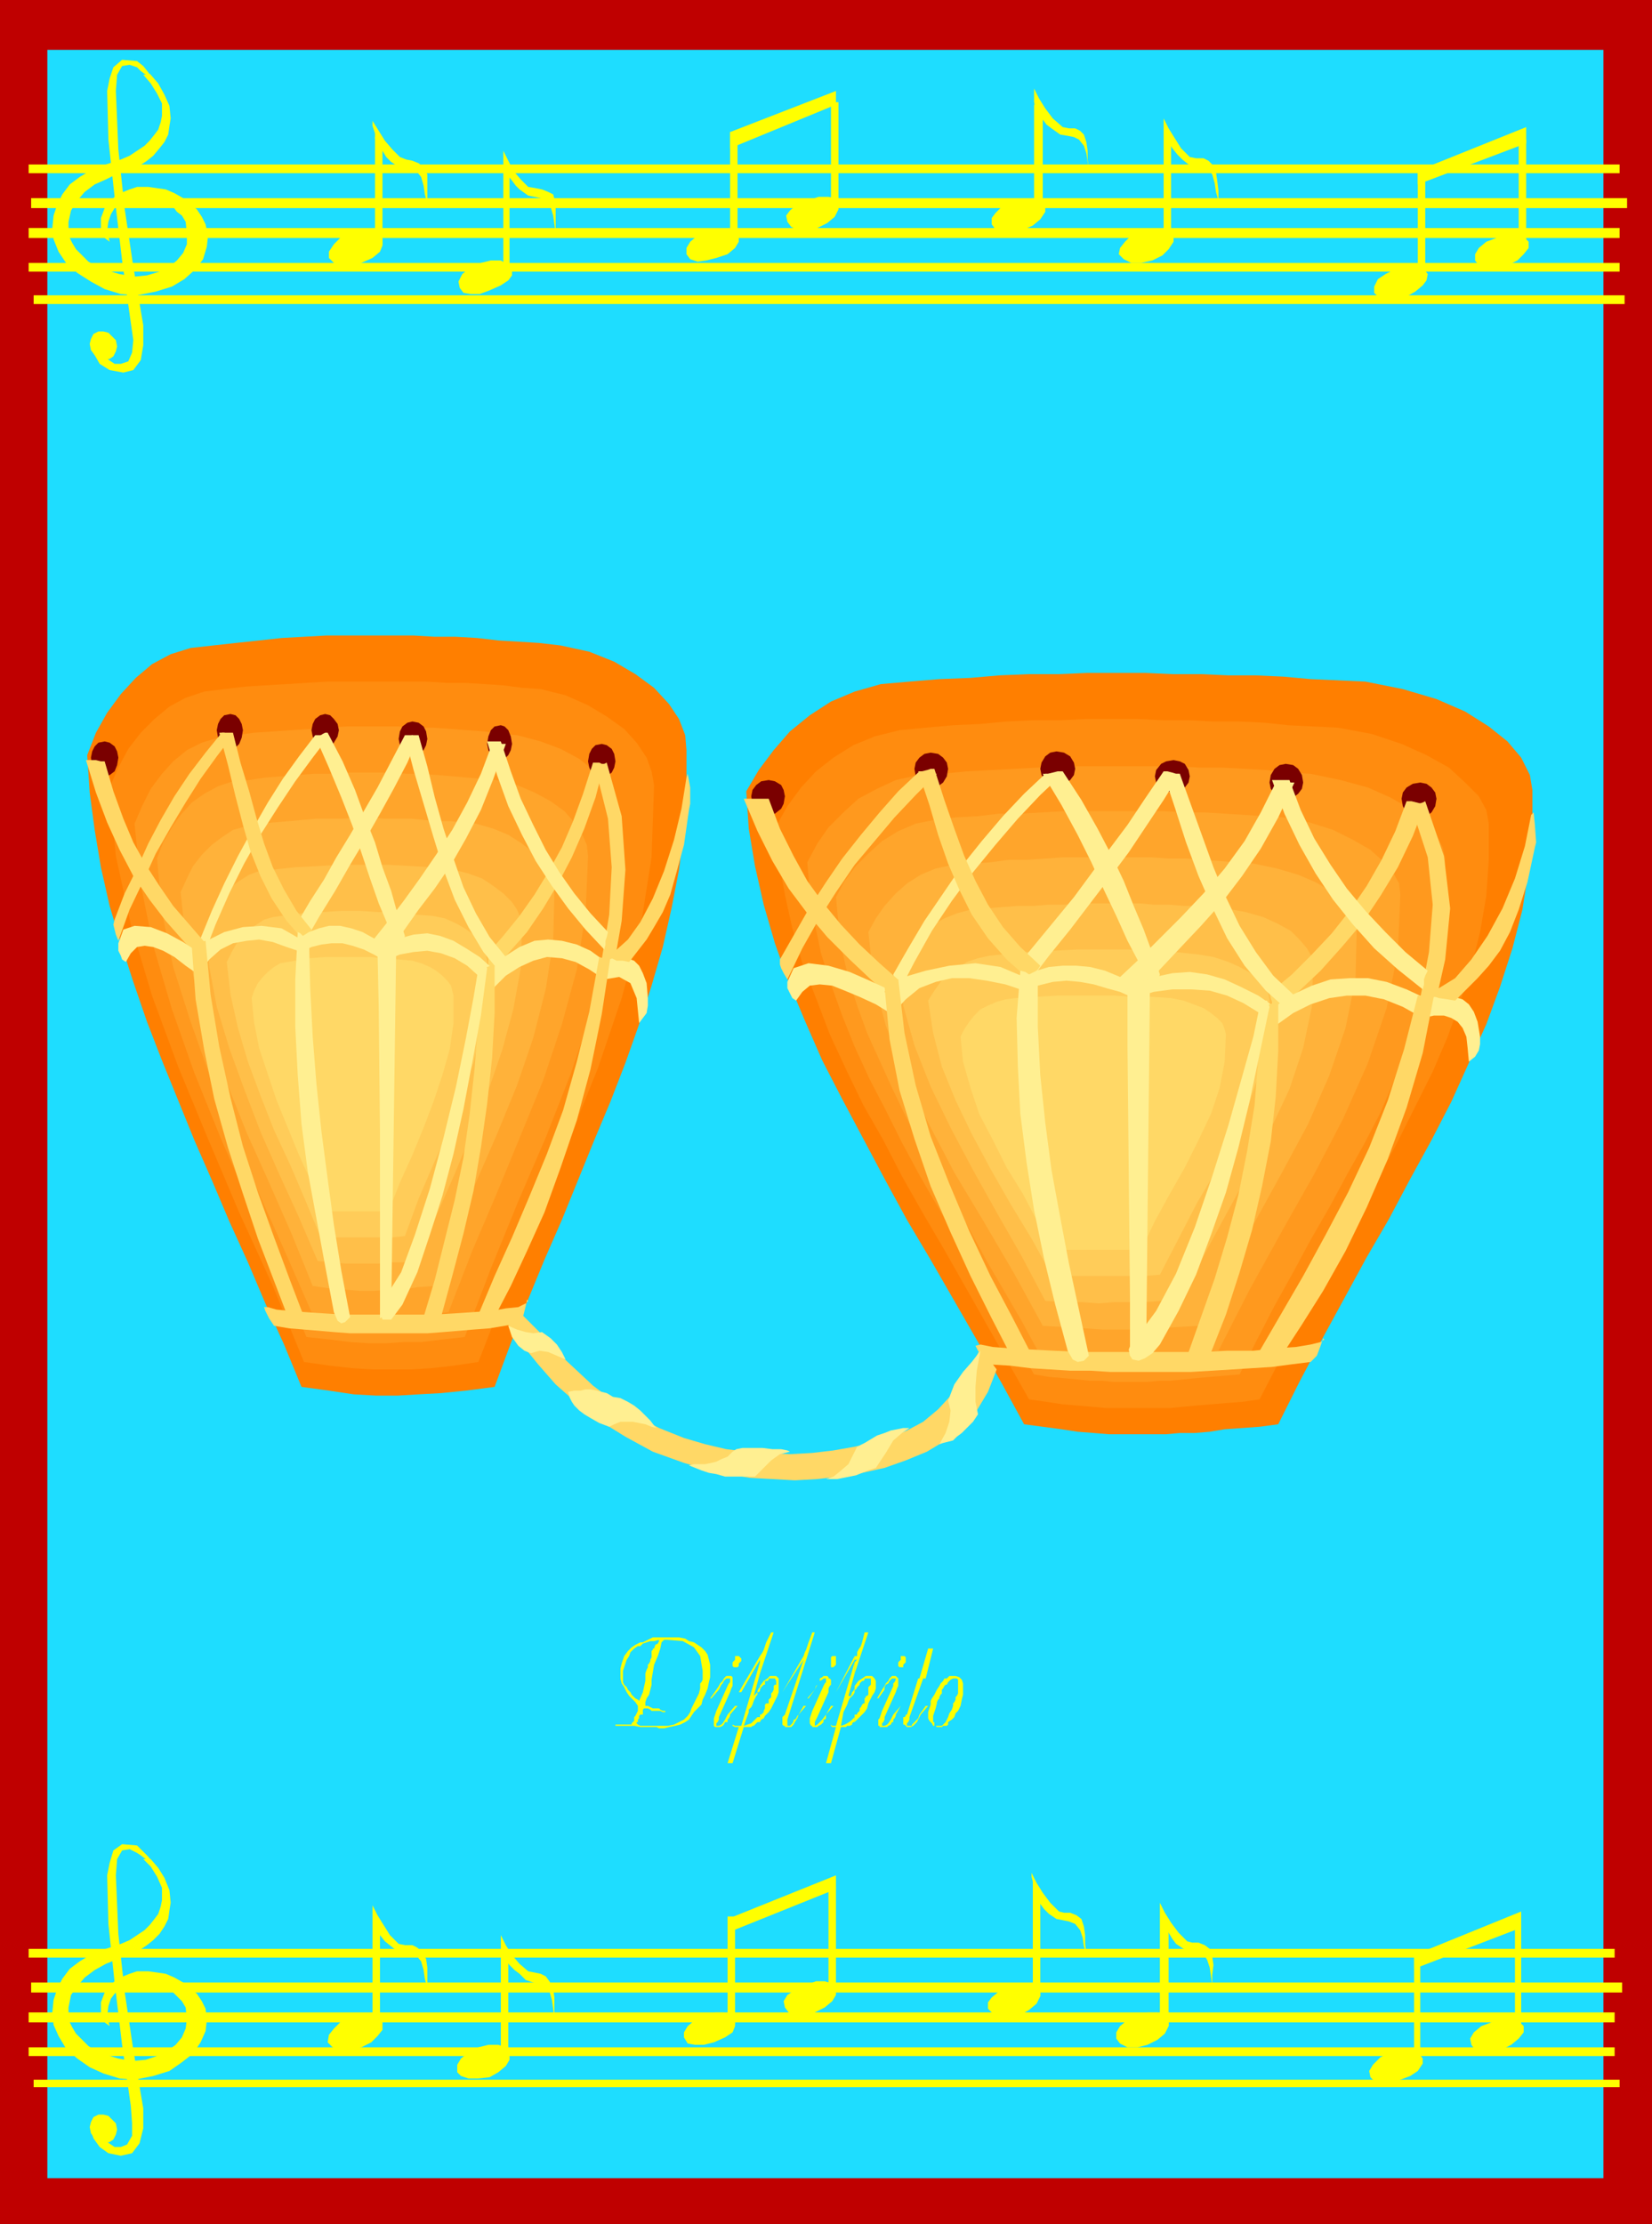 <svg xmlns="http://www.w3.org/2000/svg" fill-rule="evenodd" height="171.36" preserveAspectRatio="none" stroke-linecap="round" viewBox="0 0 1326 1785" width="1.326in"><style>.pen1{stroke:none}.brush4{fill:#ff0}.brush5{fill:#ff7f00}.brush6{fill:#ff8c0f}.brush7{fill:#ff991e}.brush8{fill:#ffa52b}.brush9{fill:#ffb23a}.brush10{fill:#ffbf49}.brush11{fill:#ffcc59}.brush12{fill:#ffd866}.brush13{fill:#7a0000}.brush14{fill:#ffef91}</style><path class="pen1" style="fill:#bf0000" d="M0 0h1326v1785H0V0z"/><path class="pen1" style="fill:#1eddff" d="M38 40h1249v1708H38V40z"/><path class="pen1 brush4" d="m88 194-2-9 1-7 2-6 3-5 5-3 6-2 7-1h16l5 1 4 2 4 2 3 4 4 3 3 5 1 9v9l-3 7-5 6-6 5-8 4-10 3-10 1-12-2-10-3-8-3-7-4-5-5-5-5-3-5-3-6v-11l2-9 5-8 6-7 8-6 9-4 10-5 10-4 7-2 6-4 5-4 5-6 4-5 3-6 1-7 1-6-1-10-4-9-5-9-6-7-1-1-1 1h-4l6 7 5 8 4 8v10l-1 5-2 6-3 4-4 5-4 4-6 4-6 4-7 3-12 4-11 4-10 6-8 6-6 8-4 8-3 9-1 10 1 9 4 10 6 9 9 8 11 7 11 6 13 4 13 1 15-3 13-4 10-6 9-8 6-8 3-10 1-9-2-9-3-6-4-6-6-5-5-4-7-4-7-3-7-1-7-1h-9l-6 2-5 2-5 2-4 4-4 4-2 3-3 8v9l3 7 4 3z"/><path class="pen1 brush4" d="m123 67-1-4-3-5-4-5-5-4-12-1-7 6-3 9-2 10 1 39 5 46 6 51 7 50 2 14-1 10-3 7-6 2h-5l-6-4-6-5-7-4 3 6 4 7 8 5 11 2 8-2 6-8 2-12v-16l-8-47-7-47-5-47-2-47 1-13 4-7 6-1 6 2 3 3 4 3 4 4 2 3z"/><path class="pen1 brush4" d="M79 266h4l4 1 3 3 3 3 1 5-1 4-2 4-3 2-4 1-4-1-4-3-3-4-1-5 1-4 2-4 4-2zm307-55 8-2h8l5 3 4 4v5l-3 4-6 4-9 4-8 3h-7l-6-1-3-4-1-5 3-6 6-5 9-4z"/><path class="pen1 brush4" d="M404 134h5v86h-5v-86z"/><path class="pen1 brush4" d="m404 121 4 8 4 8 6 7 6 6 6 1 5 1 5 2 4 2 2 7v24l-1-7-1-7-2-7-5-5-3-2-5-1-5-1-7-5-3-3-3-4-4-5-3-5v-14zm512 64 8-1h8l6 1 4 4v5l-4 6-5 5-8 4-9 2h-8l-6-3-4-4 1-5 4-5 5-5 8-4z"/><path class="pen1 brush4" d="M934 108h6v85h-6v-85z"/><path class="pen1 brush4" d="m934 95 4 8 5 8 5 8 7 7 5 1h6l4 2 3 3 3 6 1 7 1 8v8l-2-7-1-7-2-7-4-5-4-1-6-1-5-1-5-4-4-4-4-5-4-6-3-5V95zm-653 92 9-2h8l6 3 3 4v5l-2 5-6 5-9 4-8 2h-8l-6-2-4-4v-5l4-6 5-5 8-4z"/><path class="pen1 brush4" d="M301 110h6v86h-6v-86z"/><path class="pen1 brush4" d="m299 97 5 8 5 8 6 7 6 6 5 2 5 1 5 2 4 3 3 6v23l-2-7-1-7-2-7-4-5-3-1-5-1-6-1-6-4-4-4-3-5-3-5-3-5v-4l-1-3-1-3v-4zm514 66 8-3 8-1 6 2 4 4v5l-4 6-6 5-9 4-8 2h-7l-6-3-3-4v-5l3-4 5-5 9-3z"/><path class="pen1 brush4" d="M830 84h7v85h-7V84z"/><path class="pen1 brush4" d="m830 71 4 8 5 8 6 8 8 7 5 1h5l4 2 3 3 2 6 1 7v7l1 8-1-6-1-7-2-6-4-5-4-2-5-1-6-1-7-5-4-3-3-4-3-5-3-5-1-4V71zM568 185l8-1h8l5 1 4 4v5l-3 5-6 5-9 3-8 2-7 1-6-2-3-4v-5l3-5 6-5 8-4zm80-24 9-3h8l5 1 3 4v5l-3 6-6 5-8 4-8 2h-7l-6-3-3-4-1-5 3-4 6-5 8-3z"/><path class="pen1 brush4" d="M586 106h6v87h-6v-87zm81-24h6v85h-6V82z"/><path class="pen1 brush4" d="m586 106 85-33v11l-85 35v-13zm534 110 8-2 8-1 7 3 3 4-1 5-3 4-6 5-7 4-9 2h-8l-6-2-3-3v-5l3-6 6-4 8-4zm81-25 8-2h8l7 2 3 3v5l-4 5-5 5-8 4-9 2h-8l-6-2-3-4v-5l3-5 6-5 8-3z"/><path class="pen1 brush4" d="M1138 137h6v87h-6v-87zm81-25h6v86h-6v-86z"/><path class="pen1 brush4" d="m1138 137 87-35v13l-87 33v-11z"/><path class="pen1 brush4" d="M23 132h1277v7H23v-7zm0 51h1277v8H23v-8zm2-24h1281v8H25v-8zm-2 52h1277v7H23v-7zm4 26h1277v7H27v-7zm61 1389-2-8 1-8 2-6 3-4 5-4 6-2 7-1h16l5 1 4 2 4 3 3 3 4 4 3 5 1 9-1 8-3 7-5 6-7 5-8 4-9 3-11 1-11-2-10-3-8-3-6-4-5-5-5-5-3-5-3-6v-10l2-10 5-7 6-7 8-6 9-5 10-4 10-4 7-3 6-4 5-4 5-5 4-6 3-6 1-7 1-6-1-10-4-10-5-8-6-7-2-1h-1l-1 1h-2l6 6 5 8 4 9v10l-1 5-2 6-3 4-4 5-4 4-6 4-6 4-7 3-12 4-11 4-10 6-8 6-6 8-4 8-3 9-1 10 1 10 4 9 6 10 9 8 10 7 11 5 13 4 12 1 15-3 13-4 10-7 9-7 6-9 4-9 1-9-1-9-3-6-4-6-6-5-5-4-7-4-7-3-7-1-7-1h-9l-6 2-5 2-5 2-4 4-4 4-2 3-3 8v9l3 7 4 3z"/><path class="pen1 brush4" d="m123 1498-1-4-3-4-4-4-5-5-12-1-7 5-3 10-2 10 1 39 5 47 6 50 7 49 1 14v10l-4 7-5 2h-5l-6-4-6-5-7-4 2 6 5 7 7 5 10 2 9-2 6-8 3-12v-16l-8-47-7-47-5-46-2-47 1-13 4-7 6-1 6 3 3 2 4 3 4 4 2 2z"/><path class="pen1 brush4" d="M79 1697h4l4 1 3 3 3 3 1 5-1 4-2 4-3 2-4 1-4-1-4-3-3-4-1-5 1-4 2-4 4-2zm305-54 8-2h8l6 2 3 4v6l-3 5-6 5-7 4-9 1h-8l-6-2-3-3v-6l3-5 6-5 8-4z"/><path class="pen1 brush4" d="M402 1566h6v86h-6v-86z"/><path class="pen1 brush4" d="m402 1553 4 8 5 8 6 7 7 6 5 1 5 1 4 2 3 4 3 6 1 7v16l-1-7-1-7-2-7-4-5-4-1-5-1-6-2-5-5-4-3-4-4-4-5-3-5v-14zm510 64 9-2h8l6 2 3 4v5l-3 6-6 5-8 4-8 2h-8l-6-3-3-4v-5l3-5 6-5 7-4z"/><path class="pen1 brush4" d="M931 1540h7v86h-7v-86z"/><path class="pen1 brush4" d="m931 1527 4 8 5 8 6 8 7 7 4 1h5l5 2 4 3 2 6 1 7-1 8v8l-1-7-1-7-2-6-3-5-5-2-5-1-6-1-6-4-3-4-3-5-3-6-4-5v-13zm-650 92 8-2h8l7 2 3 4v6l-4 5-5 5-8 4-9 1h-8l-6-1-4-4 1-6 4-5 5-5 8-4z"/><path class="pen1 brush4" d="M299 1542h6v86h-6v-86z"/><path class="pen1 brush4" d="m299 1529 4 8 5 8 5 8 7 7 5 1h6l4 2 3 3 4 6 1 7v16l-2-7-1-7-2-7-4-5-4-1-5-1-6-1-5-4-5-4-4-5-3-5-3-6v-13zm510 66 9-2 8-1 6 2 3 3v5l-3 6-6 5-7 4-9 2h-8l-5-3-4-4v-5l3-4 6-5 7-3z"/><path class="pen1 brush4" d="M829 1516h6v86h-6v-86z"/><path class="pen1 brush4" d="m828 1503 4 8 5 8 6 8 7 7 4 1h5l5 2 4 3 2 6 1 7v7l1 8-2-6-1-7-2-6-4-5-5-2-5-1-5-1-6-4-4-4-3-4-3-5-3-5v-8l-1-4v-3zm-262 114 8-2h7l6 2 3 4v5l-2 5-6 4-9 4-8 2h-7l-6-1-3-5v-4l3-5 6-5 8-4zm81-24 8-3h7l6 2 3 3v6l-3 5-6 5-8 4-8 2h-7l-6-2-3-4-1-5 3-5 6-4 9-4z"/><path class="pen1 brush4" d="M584 1538h6v86h-6v-86zm81-24h6v85h-6v-85z"/><path class="pen1 brush4" d="m584 1540 87-35v11l-87 35v-11zm532 107 8-2 8 1 7 2 3 4v4l-4 6-6 4-8 3-8 2h-7l-6-1-3-3-1-5 3-5 6-6 8-4zm81-24 8-2h8l7 2 3 3v5l-4 5-6 5-8 4-8 1h-7l-6-1-3-4-1-5 3-5 6-5 8-3z"/><path class="pen1 brush4" d="M1135 1569h5v87h-5v-87zm81-25h5v86h-5v-86z"/><path class="pen1 brush4" d="m1135 1569 86-35v13l-86 33v-11z"/><path class="pen1 brush4" d="M23 1564h1273v7H23v-7zm0 51h1273v8H23v-8zm2-24h1277v8H25v-8zm-2 52h1273v7H23v-7zm4 26h1273v6H27v-6z"/><path class="pen1 brush5" d="m599 635 10-17 12-16 13-15 16-13 17-11 19-8 21-6 23-2 24-2 25-1 23-2 24-1h24l23-1h46l22 1h23l22 1h22l22 1 22 2 22 1 22 1 30 6 27 8 23 10 19 12 15 12 11 13 7 14 2 12v32l-3 32-5 32-8 31-10 31-11 30-14 31-14 31-16 31-17 31-17 32-18 31-18 33-18 33-18 34-17 34-15 2-14 1-14 1-12 2-12 1h-12l-11 1h-46l-12-1-13-1-13-2-15-2-15-2-18-33-19-33-19-33-19-33-19-32-18-33-17-32-17-32-16-31-14-32-13-31-11-31-9-31-7-31-5-30-2-30z"/><path class="pen1 brush6" d="m623 663 9-16 11-15 12-13 14-11 16-10 17-7 20-5 21-2 22-2 22-1 21-2 22-1h21l21-1h41l21 1h20l20 1h21l20 1 19 2 20 1 20 1 27 5 24 8 20 9 18 10 13 12 11 11 6 11 2 11v29l-2 29-5 29-7 28-9 28-10 28-12 28-14 28-14 28-15 28-16 29-16 29-16 29-17 30-15 31-16 31-14 2-13 1-12 1-12 1-11 1-10 1h-51l-11-1-12-1-12-1-13-2-14-2-17-30-17-30-17-30-17-30-17-29-17-30-15-29-16-28-14-29-13-28-11-29-11-28-8-28-6-27-5-28-2-27z"/><path class="pen1 brush7" d="m648 692 8-15 9-13 12-12 12-11 15-8 15-7 18-4 19-1 20-2 19-1 19-1 19-1 19-1h93l18 1h18l18 1 18 1 17 2 18 1 24 5 22 6 18 8 16 9 12 10 9 11 5 10 2 9v26l-2 26-4 26-6 25-8 25-10 25-11 25-11 26-13 25-14 25-14 26-15 26-14 26-15 27-14 27-14 28-12 1-12 1-11 1-10 1-10 1h-9l-10 1h-27l-10-1h-10l-10-1-10-1-12-1-12-2-15-27-16-27-15-27-16-27-15-26-15-26-14-26-13-26-13-25-12-26-10-25-9-25-8-25-5-24-4-25-2-24z"/><path class="pen1 brush8" d="m671 720 7-13 9-12 10-10 11-10 13-8 14-6 15-3 17-2 18-1 17-2h17l17-1 17-1h82l16 1h16l16 1 16 1 15 1 16 1 21 4 19 6 16 8 14 8 10 9 8 9 5 9 1 9-2 46-9 45-15 44-20 45-23 44-26 46-26 47-25 49-21 1-18 2-17 1h-49l-19-2-21-2-13-24-14-24-14-24-13-24-14-23-13-23-13-23-12-23-11-23-10-22-10-22-8-22-7-22-5-22-3-22-2-21z"/><path class="pen1 brush9" d="m697 748 6-11 7-10 9-10 9-8 11-7 12-5 14-3 15-1 15-1 15-2h15l14-1 15-1h70l14 1h14l13 1 14 1 13 1 14 1 19 4 17 5 14 6 12 7 10 8 6 8 4 8 1 7-1 40-8 39-13 38-17 39-21 39-22 40-23 40-22 43-18 1-16 1-15 1h-28l-14-1-16-1-18-1-23-42-24-41-24-40-21-40-19-39-15-39-10-38-4-37z"/><path class="pen1 brush10" d="m721 775 5-9 7-9 7-8 9-7 9-5 10-4 11-3 12-1 13-1 13-1h13l12-1h12l13-1h48l11 1h12l12 1h11l12 1 11 1 16 3 14 4 11 5 11 6 7 7 6 7 4 7 1 7-1 33-7 33-11 33-15 32-17 34-18 33-19 35-19 36h-15l-14 1h-24l-12 1-13-1h-14l-16-1-19-36-20-35-19-34-18-34-16-33-13-33-9-32-4-32z"/><path class="pen1 brush11" d="m745 803 5-8 5-7 6-6 7-5 8-5 9-3 9-2 10-1 21-2 20-1 20-1h40l19 1 19 1 19 2 12 2 12 4 9 4 9 5 6 5 5 6 3 5 1 6-1 28-6 27-9 26-12 27-14 27-16 27-15 29-15 29-13 1h-62l-12-1-16-29-17-28-16-28-15-28-13-27-11-27-7-27-4-26z"/><path class="pen1 brush12" d="m771 832 3-6 4-6 4-5 5-5 6-3 7-3 7-2 8-1 16-1 17-1h47l15 1h15l15 1 10 2 8 3 8 3 6 4 5 4 4 4 2 5 1 4-1 22-4 21-7 21-10 21-11 22-12 21-12 22-11 23h-70l-13-22-12-23-13-21-11-22-11-21-7-21-6-21-2-20z"/><path class="pen1 brush13" d="m747 604 6 1 4 3 3 4 1 5-1 6-3 5-4 3-6 1-5-1-4-3-3-5-1-6 1-5 3-4 4-3 5-1zm101-1 6 1 5 3 3 5 1 5-1 5-3 4-5 3-6 1-5-1-4-3-3-4-1-5 1-5 3-5 4-3 5-1zm94 7 5 1 4 2 3 5 1 5-1 5-3 4-4 3-5 1-6-1-4-3-4-4-1-5 1-5 4-5 4-2 6-1zm90 3 6 1 4 3 3 5 1 6-1 5-3 4-4 3-6 1-5-1-4-3-3-4-1-5 1-6 3-5 4-3 5-1zm108 15 5 1 4 3 3 4 1 5-1 6-3 5-4 3-5 1-6-1-5-3-3-5-1-6 1-5 3-4 5-3 6-1zm-523-2 5 1 5 3 2 4 1 5-1 6-2 4-5 4-5 1-6-1-4-4-3-4-1-6 1-5 3-4 4-3 6-1z"/><path class="pen1 brush12" d="m626 770 12-21 12-21 13-20 13-19 15-19 15-18 15-17 17-16h4l3 1 3 1h4l-17 17-17 18-16 19-16 19-15 22-14 22-13 23-12 25-3-5-2-4-1-3v-4z"/><path class="pen1 brush14" d="m717 782 12-21 13-22 15-22 15-22 16-20 17-20 17-18 17-16h14l-18 17-18 19-18 21-18 22-17 23-16 24-14 25-13 25-2-4-1-3v-4l-1-4zm103-11 14-17 14-17 14-17 14-19 14-19 15-20 14-21 15-22h3l4 1 3 1h3l-13 21-14 21-14 21-15 20-16 21-16 21-17 21-16 21-2-4-1-5-1-4-2-4zm77 15 16-15 17-17 18-18 18-19 17-20 16-22 13-23 12-24h15l-13 28-14 25-15 22-16 21-17 19-17 18-16 17-15 17-3-3-6-1-6-2-4-3z"/><path class="pen1 brush12" d="m1019 797 18-15 16-16 16-17 15-19 13-19 12-21 11-23 9-24h4l4 1 4 1h3l-10 26-12 25-14 23-14 21-17 20-17 19-18 17-20 16-1-4v-4l-1-3-1-4z"/><path class="pen1 brush12" d="m1140 801 7-37 3-38-4-38-13-40 3-1 3-2 3-1 2-1 15 44 5 42-4 41-9 40-3-2-3-3-2-2-3-2z"/><path class="pen1 brush14" d="m1146 779-18-15-16-16-16-17-15-18-13-19-13-21-11-23-9-24h-14l10 27 12 25 13 23 14 21 16 20 17 19 19 17 20 16 1-4v-4l1-3 2-4zm-107 20-17-16-14-19-13-21-11-23-10-24-9-25-9-25-9-25h-13l9 27 9 28 10 27 11 25 12 25 14 22 17 20 19 17 1-4 1-3 1-2 1-4zm-108-17-6-17-7-19-8-19-8-20-10-21-11-21-13-23-15-23h-4l-4 1-4 1h-4l15 25 13 24 11 22 10 22 10 21 9 20 10 19 10 18 2-3 2-2 1-2 1-3z"/><path class="pen1 brush12" d="m835 775-16-15-14-16-12-18-10-19-9-20-8-22-8-23-8-25h-3l-3 1-4 1h-3l9 27 7 24 8 23 9 21 10 20 13 19 15 17 18 16 2-4 3-2 2-2 2-3zm-112 13-17-15-16-15-15-16-14-17-13-18-11-20-11-22-9-24h-20l11 26 12 24 13 22 15 20 16 19 18 18 18 17 19 16 2-4 1-4v-3l1-4z"/><path class="pen1 brush14" d="m632 788 5-11 12-4 16 2 17 5 16 7 13 6 6 5-3 1-4-3 5-6 11-6 17-5 19-4 21-2 20 3 19 8 10-5 10-3 11-1h11l11 1 12 3 12 5 13 6 15-6 14-3 14-1 14 2 14 4 13 6 14 7 13 9 15-10 15-7 15-5 15-1h15l15 3 16 6 15 7 8-1 8-1 7 1 7 2 5 4 4 6 3 8 2 12v6l-1 5-3 5-5 4-1-11-1-9-3-7-4-5-5-3-6-2h-8l-9 2-16-9-15-6-15-3h-15l-14 2-15 5-14 7-14 10-13-10-13-8-13-6-14-4-15-1h-15l-15 2-16 5-11-5-11-3-10-3-11-2-11-1-11 1-12 3-11 4-15-5-15-3-14-2h-14l-13 3-13 5-11 9-11 12-13-8-13-6-12-5-10-4-10-1-8 1-6 5-5 7-3-2-2-4-2-4v-5z"/><path class="pen1 brush12" d="m1063 1075-1-1-2 6-3 8-5 5-16 2-15 2-16 1-16 1-16 1-17 1h-65l-16-1h-16l-16-1-16-1-16-2-16-1-6-6-4-5-2-4 4-1 10 2 13 1 17 1 19 1 22 1h95l22-1h21l19-2 15-1 12-2 8-2 3-2z"/><path class="pen1 brush12" d="m710 792 4 42 8 41 12 39 13 38 16 37 16 35 17 34 17 33h17l-17-33-18-34-17-36-16-38-15-38-12-41-9-42-5-43-3 1-3 1-2 2-3 2z"/><path class="pen1 brush14" d="m819 779-3 38 1 39 2 38 5 39 6 38 8 39 9 37 10 37 4 7 4 2 5-1 4-4-8-37-8-37-7-37-7-38-5-38-4-38-2-39v-40h-4l-3-2-3-2-4-1zm86 15 18-2-3 292-13 4v-46l-1-101-1-101v-46z"/><path class="pen1 brush12" d="M1011 808h4l4-2 3-1h4v38l-2 37-4 36-7 36-8 35-10 34-11 34-13 33-5-1h-4l-4 1h-5l11-31 11-31 10-33 9-34 7-35 6-37 3-38 1-41zm127-9h4l3-1h3l3 1-9 46-13 44-15 41-17 39-17 35-18 32-17 27-15 23h-20l18-31 18-31 18-33 18-34 17-36 15-38 13-41 11-43z"/><path class="pen1 brush14" d="m914 1071-6 7-2 5 1 5 2 3 5 1 5-2 6-4 6-7 15-27 14-29 12-32 12-34 10-36 9-37 8-38 8-38-2-5h-3l-2 2-1 3-5 24-9 32-11 39-13 41-14 41-15 37-16 30-14 19z"/><path class="pen1 brush12" d="m1144 795 11-2 13-8 13-15 13-19 12-22 10-24 8-26 5-25 2-2 1 10 1 14-1 4-6 28-7 22-7 18-8 15-9 12-9 10-9 9-9 9-6-1-7-1-6-2-5-4z"/><path class="pen1 brush5" d="m70 606 7-18 9-16 11-15 12-13 13-11 15-8 16-5 18-2 18-2 19-2 18-2 18-1 18-1h70l17 1h17l17 1 17 2 17 1 16 1 17 2 23 5 20 8 17 10 15 11 12 13 8 12 5 13 1 12v33l-2 32-4 31-6 31-7 31-9 31-10 31-11 31-12 31-13 31-13 32-13 32-14 32-14 34-13 33-13 35-23 3-20 2-18 1-17 1h-17l-18-1-20-3-22-3-14-34-15-33-14-33-15-33-14-33-14-32-13-32-13-32-12-31-11-32-10-31-9-30-7-31-5-30-4-30-2-30z"/><path class="pen1 brush6" d="m88 632 7-16 8-15 10-13 11-11 12-10 13-7 15-5 16-2 17-2 16-1 17-1 16-1 17-1h79l16 1h15l16 1 15 1 15 2 15 1 20 5 18 8 15 9 14 10 10 11 8 12 4 11 2 11-2 58-9 57-15 56-19 56-23 57-24 58-25 59-24 62-20 3-18 2-16 1h-31l-16-1-18-2-21-3-25-61-27-59-25-59-24-58-21-57-17-57-12-55-5-55z"/><path class="pen1 brush7" d="m108 661 6-14 7-14 9-12 9-10 11-9 12-6 13-4 14-2 15-2 15-1 15-1 15-1 14-1 15-1h42l14 1h14l14 1 13 1 14 1 13 2 13 1 19 5 16 6 15 8 11 9 10 11 6 10 5 10 1 10-2 52-8 51-13 50-17 50-20 51-22 51-22 54-21 55-18 2-17 2h-14l-14 1h-14l-15-1-16-2-19-2-23-54-23-53-23-53-21-52-18-51-15-51-10-49-5-49z"/><path class="pen1 brush8" d="m126 689 5-13 7-12 7-10 9-10 10-7 11-6 12-4 13-1 13-2 13-1 13-1 13-1h12l13-1h37l13 1h12l12 1 12 1 12 1 11 1 12 1 17 4 14 6 13 7 11 8 8 9 6 9 4 9 1 9-2 46-7 45-12 44-15 45-18 44-19 46-20 47-19 49-16 2-14 1-13 1h-37l-14-2-16-2-21-48-21-47-20-47-19-46-16-45-14-44-9-44-4-43z"/><path class="pen1 brush9" d="m145 716 5-11 5-10 7-9 8-8 8-6 9-6 11-3 11-2 11-1 12-1 11-1 11-1h22l11-1h11l10 1h22l10 1 11 1h10l11 1 10 1 14 4 12 5 11 7 9 7 7 8 6 8 3 8 1 8-1 40-6 38-10 39-13 38-16 39-17 39-17 41-16 42-14 1-12 2h-12l-11 1h-11l-11-1-13-1-14-2-17-42-18-41-18-40-16-40-14-39-11-38-8-38-4-38z"/><path class="pen1 brush10" d="m165 744 4-9 4-9 6-7 6-7 7-5 8-5 8-3 10-1 19-2 19-1 19-1h36l18 1 18 1 17 2 12 3 11 4 9 6 8 6 7 7 4 6 3 7 1 7-1 33-6 33-9 33-11 32-13 33-14 34-15 34-14 36-12 1h-10l-9 1h-28l-10-1-12-1-15-35-16-35-15-34-13-34-12-33-10-33-6-32-3-32z"/><path class="pen1 brush11" d="m182 772 4-8 4-7 5-6 5-5 6-4 6-4 7-2 7-1 16-2 16-1 16-1h15l15 1h15l14 2 14 1 10 2 9 4 7 4 7 5 4 5 4 5 2 6 1 5v28l-5 27-6 27-10 27-10 27-12 27-12 28-11 30-10 1h-49l-9-1-12-29-12-28-13-28-11-28-10-27-8-27-6-27-3-26z"/><path class="pen1 brush12" d="m202 801 2-6 3-6 4-5 4-4 5-4 5-3 6-1 6-1 12-2 12-1h36l11 1 12 1 11 1 7 2 7 3 5 3 5 4 4 4 3 4 1 4 1 4v22l-3 21-6 21-7 21-8 21-9 22-10 22-9 23h-53l-9-23-10-22-9-22-9-22-7-21-7-21-4-20-2-20z"/><path class="pen1 brush13" d="m185 573 4 1 3 3 2 4 1 5-1 6-2 5-3 3-4 1-5-1-3-3-2-5-1-6 1-5 2-4 3-3 5-1zm76 0 4 1 3 3 3 4 1 5-1 5-3 5-3 4-4 1-4-1-4-4-2-5-1-5 1-5 2-4 4-3 4-1zm70 6 5 1 4 3 2 4 1 6-1 5-2 4-4 3-5 1-4-1-4-3-2-4-1-5 1-6 2-4 4-3 4-1zm71 3 3 1 3 3 2 5 1 6-1 5-2 4-3 3-3 1-5-1-3-3-2-4-1-5 1-6 2-5 3-3 5-1zm81 15 4 1 4 3 2 4 1 6-1 5-2 4-4 3-4 1-5-1-3-3-2-4-1-5 1-6 2-4 3-3 5-1zm-399-2 4 1 4 3 2 4 1 5-1 6-2 5-4 3-4 1-5-1-3-3-2-5-1-6 1-5 2-4 3-3 5-1z"/><path class="pen1 brush12" d="m92 738 8-21 10-20 9-20 10-19 11-19 12-18 13-17 13-16h2l3 1 2 1h2l-13 17-13 18-12 19-12 20-12 21-10 22-11 23-9 25-2-5-1-4-1-4 1-4z"/><path class="pen1 brush14" d="m161 753 9-22 10-22 11-22 12-22 12-21 12-19 13-18 13-17h6l3 1h2l-13 17-14 19-14 21-14 22-13 23-12 24-11 25-10 26-1-4v-7l-1-4zm78-13 10-17 11-17 10-18 11-18 11-19 11-19 11-21 11-21h6l2 1h3l-9 21-11 21-11 20-12 21-12 20-12 21-13 21-12 21-1-4-1-5-1-4-2-4zm60 15 12-15 13-17 13-18 13-19 13-20 12-22 11-23 9-24h11l-10 28-10 25-12 23-12 21-13 19-13 17-12 17-12 17-3-3-3-2-4-1-3-3z"/><path class="pen1 brush12" d="m391 766 13-15 13-16 12-17 11-18 11-20 9-21 8-22 8-25h5l2 1h2l-7 27-9 25-10 23-11 21-12 20-13 19-15 17-15 16-1-4v-7l-1-4z"/><path class="pen1 brush12" d="m483 770 6-36 2-38-3-39-10-40 2-1 3-2 2-1 2-1 12 43 3 43-3 41-7 40-3-2-1-3-2-2-3-2z"/><path class="pen1 brush14" d="m488 748-14-15-13-16-12-17-11-18-10-20-10-21-8-22-8-24h-11l8 27 9 25 11 23 11 21 13 20 13 18 14 17 15 16 1-4v-3l1-3 1-4zm-82 20-13-16-11-19-10-21-8-23-8-24-7-25-6-25-7-25h-5l-3 1h-3l7 27 8 27 8 27 8 26 9 24 11 22 12 20 14 17 1-4 1-2 1-3 1-4zm-81-17-6-18-5-18-7-19-6-20-8-20-8-22-10-23-12-23h-2l-2 1-3 2h-3l11 25 10 24 9 23 7 21 7 21 7 20 8 19 8 18 1-3 1-2 2-2 1-4z"/><path class="pen1 brush12" d="m250 746-12-15-10-17-9-18-7-19-6-20-6-22-7-23-6-24h-11l7 26 6 25 6 23 6 21 8 20 9 18 12 18 14 16 2-4 1-1 2-1 1-3zm-85 11-13-15-13-15-11-16-11-17-10-18-8-19-8-22-7-24h-3l-4-1h-8l8 26 9 24 10 22 11 21 13 19 13 17 15 17 15 15 1-4v-6l1-4z"/><path class="pen1 brush14" d="m95 757 4-11 9-3 13 1 13 5 13 7 9 6 5 5-3 1-3-3 4-5 9-6 12-6 15-4 15-1 16 2 14 8 8-5 8-3 8-2h9l9 2 9 3 9 5 10 6 11-6 11-3 11-1 10 2 11 4 10 6 11 7 10 9 11-10 11-7 12-5 11-1 11 1 12 3 11 5 11 8 7-2h11l6 2 4 4 3 6 3 8 1 12v6l-1 6-3 4-3 4-2-20-5-12-9-5-12 2-12-8-11-6-11-3-12-1-11 3-11 5-11 7-11 11-10-10-10-9-10-6-11-4-11-2-11 1-11 2-12 5-9-5-8-4-9-3-8-2h-9l-8 1-8 2-8 4-12-4-11-4-11-2-10 1-11 2-10 5-9 8-9 12-10-7-9-7-9-5-8-3-7-1-6 1-5 5-4 7-3-2-1-3-2-4v-6z"/><path class="pen1 brush12" d="m424 1044-1-1-1 5-2 8-3 6-12 2-12 2-13 1-12 1-12 1-13 1h-62l-13-1-12-1-12-1-12-1-12-2-4-6-3-6-1-3h3l7 2 10 1 13 1 15 1 16 1h72l17-1 15-1 15-1 11-2 10-1 6-3 2-2z"/><path class="pen1 brush12" d="m154 760 3 42 7 41 8 39 11 39 12 37 12 36 13 34 13 34h13l-13-34-13-35-13-36-12-37-10-39-9-41-7-42-4-43-4 1-2 1-2 2-3 1z"/><path class="pen1 brush14" d="m239 748-2 38v38l2 39 3 39 5 38 7 38 7 38 7 37 3 7 3 2 3-1 4-4-7-37-6-37-5-37-5-38-4-38-3-38-2-39-1-40h-3l-2-2-2-2-2-1zm64 14 15-1-4 292-9 5V911l-1-102-1-47z"/><path class="pen1 brush12" d="M384 777h3l4-1 3-1h3v38l-2 36-4 37-5 35-6 35-8 34-9 34-9 33-4-1h-3l-3 1h-4l9-30 8-32 8-32 7-34 5-35 4-37 3-39v-41zm97-9 3 1 2-1 2-1 2 1-7 46-9 44-11 41-13 38-13 36-14 31-13 28-12 23h-14l13-31 14-31 14-33 14-34 13-35 11-39 10-40 8-44z"/><path class="pen1 brush14" d="m310 1040-5 12 2 7h7l9-12 12-26 10-30 10-31 9-34 8-36 7-37 7-38 5-38-2-5-1-1-2 2-2 4-4 24-6 32-8 39-10 41-11 41-12 37-11 30-12 19z"/><path class="pen1 brush12" d="m485 764 9-1 10-9 10-14 10-19 9-22 8-25 6-25 4-25 1-3 2 11v13l-1 5-4 28-6 22-5 18-6 14-7 12-6 10-7 9-7 9-5-1h-5l-6-3-4-4zm-66 291 14 14 13 15 15 14 15 14 16 12 18 12 19 10 20 8 17 5 17 4 17 2 17 1 17 1 18-1 17-2 17-3 14-3 14-4 14-6 13-7 12-10 12-13 12-16 10-20 3 4 4 4 3 5 3 4-7 18-9 15-12 13-13 11-15 9-17 7-17 6-18 4-18 3-18 2-18 1-18-1-18-1-18-3-18-4-17-5-25-9-22-12-21-13-18-14-17-15-14-16-13-16-11-15 3-4 3-2 3-1 2-2z"/><path class="pen1 brush14" d="m730 1146-6 4-7 6-6 10-8 12-6 2-5 2-5 2-5 1-5 1-5 1h-9l6-2 5-4 7-6 7-14 6-3 5-3 5-3 6-2 5-2 5-1 5-1h5zm-96 19-8 2-7 5-6 6-7 7h-24l-7-2-6-1-6-2-5-2-5-2 4-1h9l5-1 4-1 4-2 5-2 4-4 3-2 5-1h16l8 1h7l5 1 2 1zm-142-44 6 1 6 3 5 3 5 4 4 4 4 4 3 4 2 2-4-1-5-2-5-1-5-1h-10l-5 2-4 2-8-3-7-4-5-3-4-3-4-4-2-3-2-4-1-4 5-1h5l4-1h4l5 1 4 1 4 1 5 3zm295-37-3 16-1 13v12l2 10-4 6-5 5-4 4-4 3-3 3-4 1-4 1-3 1 5-9 3-9 1-9-2-8 5-13 7-10 7-8 7-9zm-379-20 3 9 5 7 5 4 5 2 7-2 7 1 7 3 7 3-3-6-4-6-5-5-7-5-7 1-6-1-7-2-7-3z"/><path class="pen1 brush4" d="m516 1318 4-2 4-2h21l5 1 3 2 4 1 3 2 3 2 3 3 2 3 1 4 1 4v10l-1 4-1 5-2 5-2 4-1 4-3 3-3 3-2 3-2 3-3 2-4 2-4 1-5 1-4 1h-4l-2-1h-11v-1h20l5-1 4-2 4-2 3-3 2-3 1-3 2-4 2-4 2-4 1-4v-4l1-1 1-2v-7l-2-12-5-7-9-5-12-1h-3l-2 2-1 5-2 6-3 7-1 6-1 6v4l-1 4-1 4-2 3-1 3v3h2l2 1 2 1h5l1 1 2 1h2v1h-2l-2-1h-7l-1-1-2-1h-3l-1 1v4-18l2-9v-6l1-3 1-2v-2l1-1 1-2v-1l1-2v-5l1-1v-1h1l1-3 2-1 1-2v-1l-4 1h-3l-3 1-3 1v-1zm-22 67v-1h13v-1l1-1 1-1v-3l1-1 1-2 1-2v-4l-2-3-3-3-2-2-2-3-2-4-2-3-1-4v-8l1-4 1-3 1-3 3-4 3-3 3-2 4-2h2v1l-1 1-1 1h-2l-3 2-3 3-1 3-2 3-1 3-1 3-1 3v9l1 2 2 2 1 2 2 2 1 2 2 2 1 1 2 1 1 1 3-7v18h-2l-1 1v2l-1 1v2h-1v1l1 1 2 1h2v1h-2l-5-1h-15zm76-22 5-7 2-3 1-2 2-2 1-2 1-1 1-1h4l1 1v7l-1 2-1 3-9 20v2l-1 2-1 1v2h2l2-1 1-1 2-3 2-4 6-7h2l-6 7v1l-1 2-1 1v2h-2l-1 2-1 1-2 1h-4l-1-1v-6l1-3 1-3 9-20 1-2 1-1v-3h-3l-1 1-1 1-1 2-1 1-1 2-1 2-6 7h-1zm18-29 1-1 1-1v-3h3l1 1 1 1v2l-1 1-1 1v2l-1 1h-3l-1-1v-3zm22 0v-5l2-3 1-2 1-3 1-3 4-8h2l-11 33v-9zm0 19 3-4 3-2 2-2h5l2 2v11l-1 3-1 2-2 4-2 4-2 3-2 2-1 1-1 2-2 1-1 2v-6h1l1-1 1-1v-1l1-2v-3l1-1h2v-3l1-1 1-1v-3l1-1 1-2v-3l1-1h1v-3l-1-2h-5v1l-1 1h-2v3h-1l-1 1-1 1-1 2v-3z"/><path class="pen1 brush4" d="m584 1415 9-29h-3l-2-1v-1l2 1h5l15-51v9l-5 18 3-3v-1l1-2 1-1v-1 4l-1 1h-1v2l-1 1-1 2-1 2-1 3-1 2-2 2v2l-4 11 3-1 3-1 2-2 3-3h2v-2 6h-2l-1 1-1 1-1 1h-1l-1 1h-6l-9 29h-4zm26-83-15 26h-2l17-29v3zm42-22h2l-22 70v5h2l1-1 1-1 1-2v-1h1l1-1 1-2 1-1 4-7h2l-6 7-1 3-2 3-1 2-1 1-1 1h-5v-1h-1l-1-1v-6l2-2 15-44-17 26 17-29 1-3 1-2 1-3 1-3 3-8zm-4 53 6-7 1-3 2-2 1-2v-2l2-1 1-1h3l1 1v1h1l1 1v4l-1 1-1 2v3l-9 20-1 2-1 2v3l2-1 1-1 3-3 3-4 4-7h2l-6 7v3l-1 1h-1v2l-2 2-2 1-1 1h-4v-1h-1l-1-2v-4l1-3 1-3 9-20 1-2 1-1v-3h-2l-1 1-2 1-1 2-1 1-1 2-1 2-5 7h-1zm19-29v-4l1-1h3v7l-1 1-1 1h-2v-4zm19 0 2-2h-2v-3h2v-3l1-2 2-3 1-3 2-8h3l-11 33v-9zm0 19 3-4 3-2 3-2h5l2 2 1 2v6l-1 3-2 3-1 2-2 4-1 4-2 3-2 2-1 1-2 2-1 1-2 2v-6h2v-1l1-1 1-1v-2l1-1 1-2 1-1h1v-4l1-1v-1h1l1-1v-6l1-1 1-1v-5h-5v1l-1 1h-1l-1 1-1 1v1l-1 1-1 1-1 2h-1v-3z"/><path class="pen1 brush4" d="m663 1415 8-29h-3l-1-1v-1l1 1h3l15-51v9l-5 18h2l1-3 1-1 1-2v-2 5l-1 2-1 1-2 2-1 2-1 3-1 2-1 2-1 2-2 11 3-1 2-1 3-2 3-3v-2 6h-1l-1 1v1l-2 1h-2l-1 1h-4l-8 29h-4zm23-83-15 26 15-29v3zm18 31 4-7 2-3 1-2 2-2 1-2 1-1 1-1h3l1 1 1 1v6l-1 2-1 3-9 20v2l-1 2-1 1v2h2l2-1 1-1 2-3 2-4 6-7-4 7v1l-1 2-1 1v2h-1l-1 2-2 1-1 1h-6v-1h-1v-5l1-1 1-3 1-3 9-20v-2l1-1 1-2v-1h-3l-1 1-1 1-1 2-2 1-1 2v2l-5 7h-1zm17-29 1-1 1-1v-3h3l1 1v4l-1 1-1 1v2h-3l-1-1v-3zm16 13h-9 10l7-24h4l-6 24h9-11l-11 31v2l-1 2-1 1v2h4v-1l2-2 1-1 2-2 1-3 5-7h2l-6 7-1 2-1 2-1 2-2 2-1 1-2 1h-3l-1-1-1-1h-1v-6h1l1-1v-1h1l9-29zm23 0 1-1 1-1h5l3 1 2 2 1 3v9l-1 4-1 5-2 4-2 2-1 3-2 2-3 2v2l-1 1v-5l1-2 1-3 2-3 1-3v-2l1-1 1-2v-2l1-1 1-2v-11l-1-1h-3l-2 1-2 2-1 2v-5z"/><path class="pen1 brush4" d="M754 1386h-2l-1-1h-2l-1-2-2-2-1-2v-5l1-3 1-3v-3l1-2 2-3 1-2 1-2 2-3 1-2 2-2 1-2h2v5h-1l-1 1-1 2-1 1v3l-1 1-1 2v1l-1 1-1 2v1l-1 4-1 3-1 3v5h1v3h6l1-1 2-2 1-2v5h-3l-1 1h-2z"/></svg>
